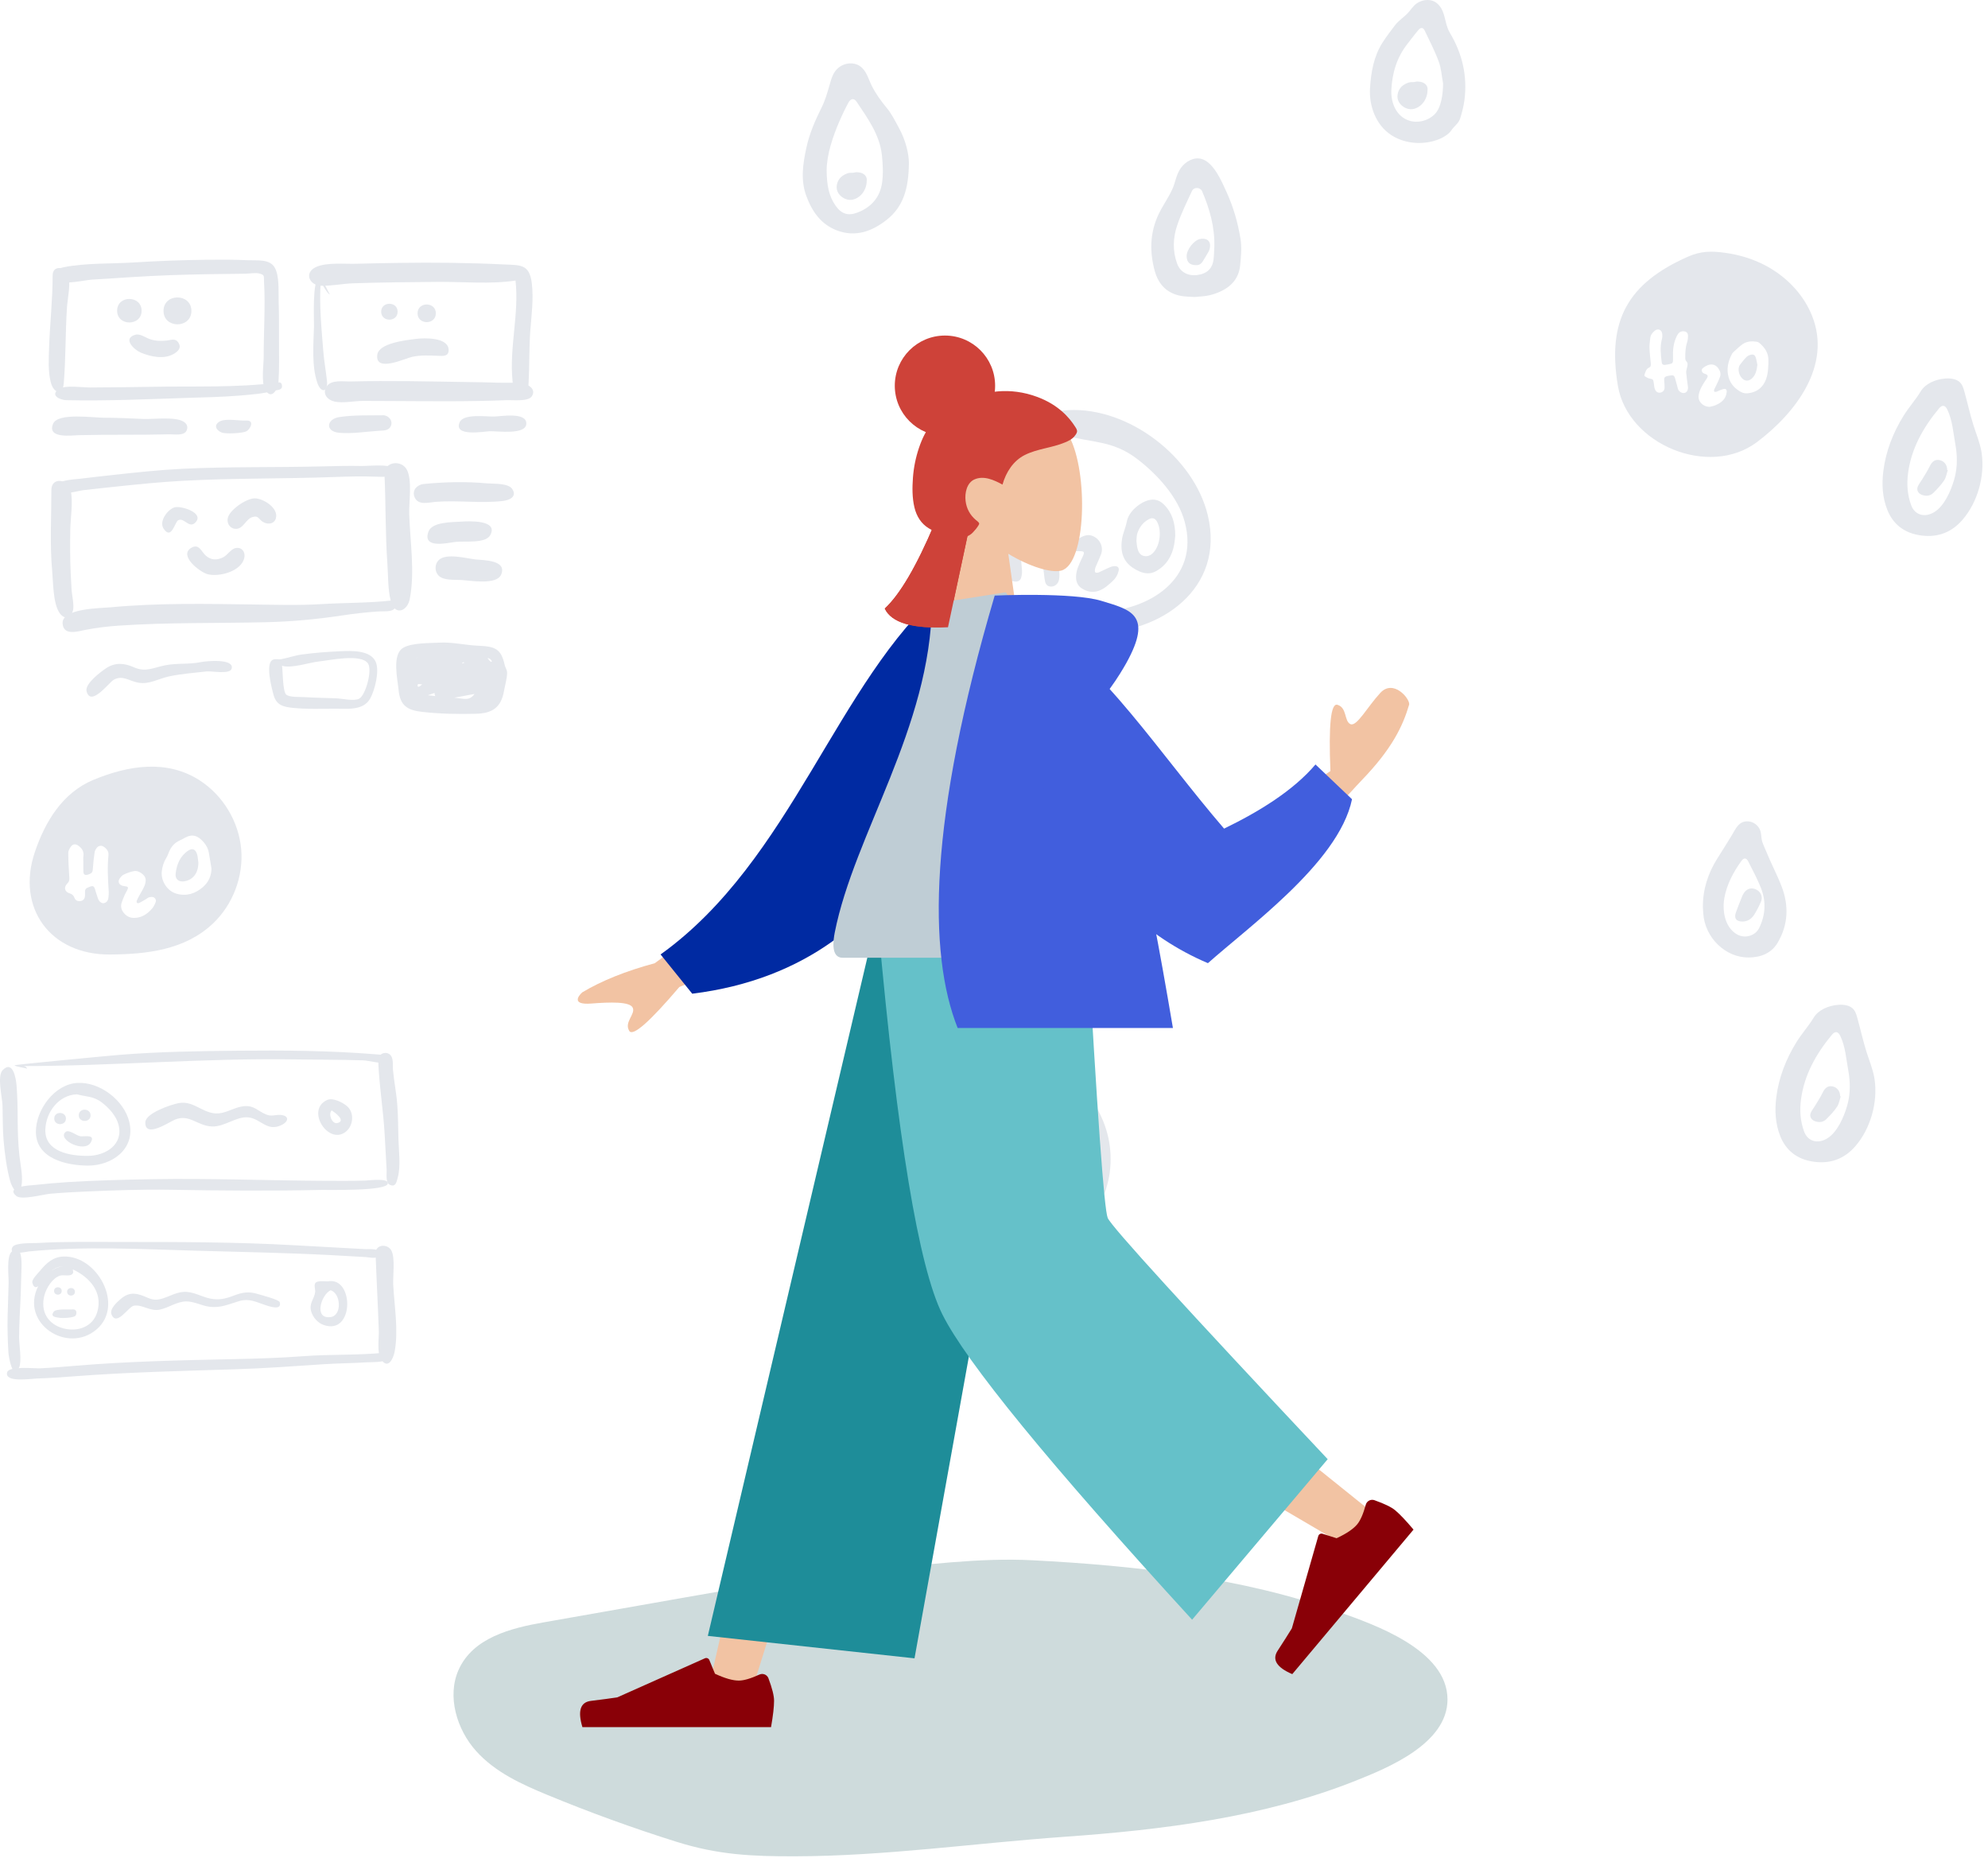 <svg width="320" height="299" viewBox="0 0 320 299" fill="none" xmlns="http://www.w3.org/2000/svg">
<path d="M232.998 273.504C232.998 280.648 223.229 284.57 218.236 286.561C203.417 292.473 187.076 294.479 171.393 295.591C156.906 296.619 142.469 298.706 127.933 298.736C121 298.751 115.578 298.499 108.894 296.399C101.869 294.193 94.94 291.678 88.104 288.853C83.949 287.136 79.707 285.215 76.626 281.781C73.545 278.347 71.902 273 73.826 268.71C76.141 263.551 82.212 262.019 87.498 261.088L109.632 257.187C119.686 255.415 129.754 253.639 139.913 252.699C148.59 251.894 157.562 250.645 166.216 251.095C182.722 251.953 199.759 253.83 215.519 259.424C221.023 261.383 232.998 265.47 232.998 273.504Z" fill="#CEDBDC"/>
<path fill-rule="evenodd" clip-rule="evenodd" d="M38.472 169.088C32.073 169.147 25.652 169.242 19.271 169.755C17.759 169.876 2.312 171.334 2.341 171.44C2.395 171.634 4.382 171.931 4.369 171.977C4.235 171.645 3.929 171.507 3.451 171.565C18.102 171.565 32.705 170.253 47.374 170.489C51.06 170.548 54.76 170.524 58.444 170.64C59.363 170.669 61.641 171.328 62.363 170.912C64.259 169.823 60.816 169.697 60.246 169.651C53.027 169.074 45.711 169.016 38.472 169.088Z" fill="#E4E7EC"/>
<path fill-rule="evenodd" clip-rule="evenodd" d="M0.444 172.197C-0.513 173.156 0.368 176.607 0.406 177.904C0.46 179.778 0.416 181.667 0.58 183.537C0.768 185.673 1.059 187.949 1.62 190.021C1.929 191.163 3.012 192.977 3.441 190.903C3.748 189.421 3.282 187.455 3.121 185.946C2.904 183.926 2.852 181.934 2.843 179.905C2.836 178.136 2.802 176.361 2.657 174.598C2.582 173.683 2.121 170.529 0.444 172.197Z" fill="#E4E7EC"/>
<path fill-rule="evenodd" clip-rule="evenodd" d="M24.512 189.769C19.971 189.847 15.42 189.954 10.887 190.237C9.029 190.354 7.172 190.527 5.321 190.723C4.943 190.764 0.762 190.933 2.631 192.476C3.474 193.173 6.942 192.21 8.089 192.109C10.015 191.94 11.942 191.831 13.874 191.749C18.352 191.559 22.843 191.391 27.325 191.468C35.51 191.611 43.643 191.674 51.831 191.491C52.994 191.466 62.108 191.709 62.417 190.499C62.667 189.523 59.408 189.971 58.814 189.989C56.634 190.054 54.453 190.038 52.273 190.028C43.035 189.98 33.743 189.613 24.512 189.769Z" fill="#E4E7EC"/>
<path fill-rule="evenodd" clip-rule="evenodd" d="M60.874 170.579C61.018 174.622 61.707 178.661 61.927 182.715C62.027 184.569 62.146 186.421 62.237 188.276C62.266 188.874 62.025 190.315 62.732 190.659C63.703 191.131 63.834 190.18 64.014 189.537C64.539 187.679 64.185 185.266 64.137 183.357C64.091 181.509 64.088 179.658 63.951 177.813C63.812 175.928 63.433 174.079 63.256 172.201C63.182 171.406 63.442 170.085 62.599 169.592C61.87 169.166 60.843 169.703 60.874 170.579Z" fill="#E4E7EC"/>
<path fill-rule="evenodd" clip-rule="evenodd" d="M12.486 174.273C8.754 174.459 5.744 178.649 5.777 182.176C5.815 186.451 10.659 187.553 14.101 187.582C17.984 187.616 21.857 184.934 20.816 180.567C19.982 177.068 16.074 174.086 12.486 174.273ZM12.384 176.107C13.823 176.518 15.005 176.365 16.38 177.412C17.519 178.28 18.688 179.551 19.066 180.955C19.939 184.2 16.979 185.979 14.204 186.013C11.361 186.049 7.154 185.39 7.299 181.746C7.41 178.947 9.455 176.215 12.384 176.107V176.107ZM16.243 177.304C16.261 177.317 16.278 177.331 16.295 177.345C16.278 177.331 16.26 177.318 16.243 177.304Z" fill="#E4E7EC"/>
<path fill-rule="evenodd" clip-rule="evenodd" d="M8.731 180.013C8.731 181.205 10.615 181.205 10.615 180.013C10.615 178.834 8.731 178.784 8.731 180.013Z" fill="#E4E7EC"/>
<path fill-rule="evenodd" clip-rule="evenodd" d="M12.682 179.49C12.682 180.691 14.58 180.691 14.58 179.49C14.58 178.302 12.682 178.251 12.682 179.49Z" fill="#E4E7EC"/>
<path fill-rule="evenodd" clip-rule="evenodd" d="M10.503 182.209C9.277 183.433 13.584 185.578 14.599 183.875C15.433 182.477 13.617 182.941 12.973 182.865C12.273 182.783 11.074 181.639 10.503 182.209Z" fill="#E4E7EC"/>
<path fill-rule="evenodd" clip-rule="evenodd" d="M28.764 177.522C27.523 177.754 23.449 179.129 23.394 180.602C23.294 183.278 27.284 180.537 28.15 180.184C30.503 179.228 31.74 181.179 34.104 181.282C36.157 181.371 38.046 179.614 39.979 179.822C42.006 180.039 42.98 182.196 45.321 181.051C46.558 180.445 46.527 179.512 45.137 179.424C44.298 179.37 43.721 179.718 42.845 179.356C41.476 178.792 40.925 177.872 39.286 178.018C38.049 178.128 36.932 178.825 35.725 179.095C32.962 179.712 31.429 177.023 28.764 177.522ZM44.937 179.514C44.819 179.564 44.819 179.564 44.937 179.514Z" fill="#E4E7EC"/>
<path fill-rule="evenodd" clip-rule="evenodd" d="M52.657 177.02C49.103 178.64 52.927 184.439 55.717 182.083C56.89 181.091 57.044 179.088 55.903 178.055C55.219 177.436 53.586 176.596 52.657 177.02ZM53.392 178.7C53.667 178.866 55.886 180.382 54.275 180.74C53.457 180.921 52.78 179.275 53.392 178.7ZM53.361 178.711C53.307 178.752 53.307 178.752 53.361 178.711V178.711ZM54.784 179.562C54.797 179.568 54.891 179.698 54.784 179.562V179.562ZM54.471 180.677C54.385 180.712 54.385 180.712 54.471 180.677Z" fill="#E4E7EC"/>
<path fill-rule="evenodd" clip-rule="evenodd" d="M19.297 199.869C14.862 199.871 10.389 199.778 5.961 200.04C5.215 200.085 2.376 199.943 1.992 200.722C1.29 202.147 4.211 201.44 4.635 201.397C13.453 200.514 22.664 201.022 31.51 201.274C38.745 201.479 45.941 201.607 53.168 201.98C55.067 202.078 56.965 202.186 58.863 202.301C59.482 202.338 61.039 202.748 61.17 201.76C61.291 200.845 59.348 201.052 58.863 201.026C55.004 200.823 51.148 200.61 47.291 200.393C38.006 199.87 28.597 199.868 19.297 199.869Z" fill="#E4E7EC"/>
<path fill-rule="evenodd" clip-rule="evenodd" d="M1.851 201.454C1.023 202.277 1.411 205.421 1.387 206.461C1.347 208.278 1.262 210.094 1.223 211.911C1.183 213.81 1.239 215.718 1.351 217.614C1.398 218.41 2.051 222.258 3.08 220.056C3.54 219.072 3.07 216.331 3.076 215.216C3.089 213.187 3.198 211.166 3.299 209.139C3.386 207.397 3.389 205.653 3.465 203.911C3.49 203.355 3.555 199.745 1.851 201.454Z" fill="#E4E7EC"/>
<path fill-rule="evenodd" clip-rule="evenodd" d="M61.917 217.688C57.602 218.13 53.217 217.921 48.885 218.248C45.152 218.53 41.422 218.644 37.679 218.724C29.203 218.903 20.713 219.077 12.262 219.783C10.336 219.944 8.412 220.115 6.481 220.202C5.515 220.245 1.462 219.805 1.16 220.823C0.647 222.557 4.981 221.871 5.915 221.844C7.971 221.784 10.017 221.636 12.067 221.48C20.684 220.823 29.334 220.627 37.969 220.354C42.666 220.206 47.33 219.862 52.017 219.55C54.352 219.394 56.694 219.388 59.029 219.238C59.641 219.198 61.804 219.276 62.243 218.784C62.545 218.446 62.622 217.622 61.917 217.688Z" fill="#E4E7EC"/>
<path fill-rule="evenodd" clip-rule="evenodd" d="M60.453 201.749C60.601 205.887 60.835 210.022 60.975 214.161C61.017 215.406 60.641 217.636 61.334 218.733C62.448 220.498 63.318 218.631 63.522 217.531C64.166 214.06 63.474 210.226 63.294 206.734C63.225 205.402 63.639 202.437 62.995 201.244C62.382 200.108 60.398 200.223 60.453 201.749Z" fill="#E4E7EC"/>
<path fill-rule="evenodd" clip-rule="evenodd" d="M52.745 206.214C52.24 206.198 51.076 206.059 50.765 206.469C50.505 206.813 50.768 207.538 50.738 207.864C50.628 209.034 49.678 209.71 50.103 211.09C50.391 212.028 51.164 212.908 52.105 213.233C57.074 214.951 57.014 205.35 52.745 206.214ZM53.208 207.643C54.861 208.091 55.102 211.685 53.237 211.952C50.46 212.347 51.675 208.384 53.208 207.643" fill="#E4E7EC"/>
<path fill-rule="evenodd" clip-rule="evenodd" d="M10.229 202.212C8.546 202.263 7.443 203.282 6.444 204.506C6.131 204.89 5.071 205.909 5.203 206.426C5.306 206.836 5.577 207.434 6.149 206.978C3.155 212.944 10.889 218.034 15.611 213.884C20.017 210.013 15.645 202.03 10.229 202.212ZM10.21 203.776C9.528 203.822 8.865 204.106 8.309 204.495C8.829 204.054 9.523 203.792 10.21 203.776V203.776ZM11.785 204.782C11.766 204.616 11.746 204.449 11.727 204.283C14.421 205.555 16.565 207.921 15.67 211.096C14.988 213.518 12.522 214.378 10.224 213.78C7.68 213.117 6.465 211.021 7.151 208.447C7.467 207.259 8.439 205.663 9.695 205.281C10.279 205.103 11.572 205.557 11.785 204.782V204.782ZM7.882 206.859C7.87 206.874 7.858 206.89 7.845 206.906C7.858 206.89 7.87 206.874 7.882 206.859Z" fill="#E4E7EC"/>
<path fill-rule="evenodd" clip-rule="evenodd" d="M8.701 207.754C8.701 208.549 9.935 208.549 9.935 207.754C9.935 206.959 8.701 206.959 8.701 207.754Z" fill="#E4E7EC"/>
<path fill-rule="evenodd" clip-rule="evenodd" d="M10.806 207.89C10.806 208.697 12.059 208.697 12.059 207.89C12.059 207.083 10.806 207.083 10.806 207.89Z" fill="#E4E7EC"/>
<path fill-rule="evenodd" clip-rule="evenodd" d="M11.762 210.725C11.175 210.773 9.029 210.574 8.652 211.088C8.023 211.945 9.027 211.975 9.521 212.068C9.966 212.152 11.898 212.104 12.17 211.71C12.411 211.361 12.354 210.675 11.762 210.725Z" fill="#E4E7EC"/>
<path fill-rule="evenodd" clip-rule="evenodd" d="M29.509 207.907C28.189 208.004 27.069 208.764 25.806 209.067C24.458 209.391 23.875 208.796 22.648 208.406C21.373 208 20.466 208.161 19.441 209.031C18.86 209.525 17.586 210.661 17.949 211.538C18.78 213.544 20.662 210.28 21.547 210.127C22.927 209.891 24.155 211.098 25.747 210.753C27.19 210.44 28.47 209.449 29.977 209.439C31.237 209.43 32.424 210.119 33.668 210.286C35.567 210.541 36.814 209.866 38.569 209.366C40.091 208.932 41.158 209.504 42.59 209.986C43.245 210.206 45.428 211.006 45.026 209.555C44.913 209.145 42.035 208.413 41.589 208.272C40.016 207.775 39.02 207.969 37.522 208.54C36.272 209.017 35.221 209.249 33.881 208.987C32.405 208.698 31.062 207.789 29.509 207.907ZM37.619 208.5C37.518 208.542 37.518 208.542 37.619 208.5Z" fill="#E4E7EC"/>
<path fill-rule="evenodd" clip-rule="evenodd" d="M33.167 41.805C29.286 41.849 25.407 41.992 21.533 42.237C17.849 42.471 13.853 42.294 10.229 43.007C9.2 43.21 7.81 44.148 9.179 45.18C10.14 45.904 13.658 45.071 14.806 45C19.035 44.74 23.267 44.429 27.502 44.279C31.511 44.138 35.52 44.087 39.531 44.047C40.144 44.041 41.16 43.845 41.77 44.023C42.646 44.279 42.439 44.348 42.505 45.46C42.623 47.476 42.59 49.498 42.55 51.515C42.511 53.467 42.44 55.419 42.446 57.372C42.451 58.765 42.006 61.534 42.705 62.744C43.712 64.485 44.755 62.593 44.83 61.436C44.974 59.223 44.91 56.982 44.91 54.765C44.911 52.685 44.926 50.605 44.853 48.525C44.799 47.023 45.015 44.401 44.205 43.036C43.381 41.645 41.396 41.944 39.949 41.879C37.69 41.775 35.428 41.782 33.167 41.805Z" fill="#E4E7EC"/>
<path fill-rule="evenodd" clip-rule="evenodd" d="M8.473 44.316C8.478 48.224 8.026 52.108 7.899 56.012C7.841 57.807 7.723 59.778 8.177 61.541C8.636 63.32 10.091 63.705 10.259 61.719C10.599 57.696 10.516 53.526 10.78 49.471C10.873 48.039 11.481 45.416 10.914 44.075C10.415 42.894 8.472 42.668 8.473 44.316Z" fill="#E4E7EC"/>
<path fill-rule="evenodd" clip-rule="evenodd" d="M44.87 61.546C38.13 62.438 31.083 62.113 24.295 62.253C21.038 62.32 17.781 62.324 14.524 62.358C13.387 62.37 10.5 61.938 9.517 62.577C7.951 63.594 9.65 64.379 10.687 64.402C17.115 64.543 23.614 64.247 30.041 64.036C32.929 63.941 35.826 63.895 38.706 63.65C40.479 63.499 42.416 63.352 44.138 62.876C44.505 62.774 45.303 62.795 45.386 62.295C45.436 61.986 45.344 61.48 44.87 61.546Z" fill="#E4E7EC"/>
<path fill-rule="evenodd" clip-rule="evenodd" d="M16.841 67.228C14.968 67.238 9.323 66.369 8.547 68.195C7.513 70.632 11.548 70.063 12.633 70.035C15.098 69.972 17.561 69.965 20.026 69.966C22.444 69.967 24.863 69.952 27.282 69.894C27.982 69.877 29.613 70.168 30.017 69.324C30.323 68.683 30.081 68.177 29.516 67.838C28.157 67.02 24.625 67.495 23.033 67.421C20.972 67.326 18.905 67.228 16.841 67.228Z" fill="#E4E7EC"/>
<path fill-rule="evenodd" clip-rule="evenodd" d="M39.632 67.679C38.562 67.743 36.396 67.301 35.437 67.791C34.347 68.348 34.731 69.22 35.672 69.603C36.324 69.868 38.998 69.729 39.632 69.422C40.294 69.101 41.043 67.592 39.632 67.679Z" fill="#E4E7EC"/>
<path fill-rule="evenodd" clip-rule="evenodd" d="M51.369 44.699C50.225 45.013 50.572 51.505 50.542 52.533C50.462 55.353 50.145 58.899 51.082 61.615C51.679 63.346 52.827 63.111 52.631 61.289C52.46 59.689 52.165 58.108 52.038 56.498C51.749 52.855 51.357 48.969 51.629 45.323C51.745 45.535 52.83 47.5 53.085 47.354C53.008 47.399 51.834 44.577 51.369 44.699Z" fill="#E4E7EC"/>
<path fill-rule="evenodd" clip-rule="evenodd" d="M64.232 42.308C61.918 42.343 59.604 42.383 57.291 42.447C55.451 42.499 52.561 42.197 50.874 42.97C48.865 43.892 49.818 45.944 51.705 45.988C53.374 46.026 55.154 45.65 56.838 45.592C61.386 45.436 65.944 45.403 70.495 45.364C74.61 45.329 78.901 45.768 82.981 45.15C83.586 50.523 81.949 55.919 82.506 61.354C82.592 62.198 82.554 63.39 83.628 63.582C84.984 63.824 85.039 62.482 85.091 61.52C85.238 58.774 85.158 56.027 85.359 53.278C85.546 50.73 85.912 48.126 85.602 45.575C85.221 42.434 83.717 42.686 81.057 42.555C75.439 42.28 69.856 42.226 64.232 42.308Z" fill="#E4E7EC"/>
<path fill-rule="evenodd" clip-rule="evenodd" d="M56.475 61.389C55.296 61.418 53.337 61.055 52.582 62.186C51.796 63.362 52.728 64.388 53.872 64.629C55.225 64.916 56.989 64.523 58.393 64.519C59.855 64.515 61.318 64.531 62.781 64.537C69.05 64.562 75.347 64.657 81.612 64.397C82.487 64.361 84.97 64.655 85.576 63.815C86.113 63.071 85.737 62.403 85.03 62.024C83.868 61.402 81.484 61.638 80.192 61.589C78.597 61.528 77 61.508 75.404 61.484C69.105 61.386 62.773 61.233 56.475 61.389Z" fill="#E4E7EC"/>
<path fill-rule="evenodd" clip-rule="evenodd" d="M61.78 66.827C59.434 66.867 56.931 66.764 54.608 67.12C52.565 67.433 52.313 69.407 54.512 69.638C56.532 69.851 58.983 69.454 61.013 69.323C61.734 69.277 62.573 69.343 62.918 68.546C63.279 67.713 62.589 66.914 61.78 66.827Z" fill="#E4E7EC"/>
<path fill-rule="evenodd" clip-rule="evenodd" d="M79.517 67.034C78.265 67.066 74.607 66.527 73.987 67.957C72.954 70.338 77.906 69.434 78.856 69.399C80.053 69.355 84.719 70.054 84.721 68.148C84.722 66.279 80.664 67.006 79.517 67.034Z" fill="#E4E7EC"/>
<path fill-rule="evenodd" clip-rule="evenodd" d="M8.27 78.868C8.274 83.199 8.004 87.572 8.399 91.893C8.563 93.681 8.534 97.104 9.57 98.619C10.305 99.695 11.324 99.619 11.725 98.328C11.994 97.465 11.564 95.738 11.516 94.814C11.47 93.928 11.416 93.043 11.375 92.156C11.27 89.872 11.278 87.592 11.31 85.306C11.337 83.346 11.809 80.752 11.364 78.868C10.949 77.111 8.27 76.7 8.27 78.868Z" fill="#E4E7EC"/>
<path fill-rule="evenodd" clip-rule="evenodd" d="M51.809 75.056C44.293 75.245 36.76 75.076 29.251 75.448C25.547 75.632 21.858 76.035 18.174 76.437C16.363 76.634 14.554 76.838 12.747 77.06C12.201 77.127 7.67 77.303 9.374 79.026C10.119 79.779 12.486 78.992 13.424 78.882C15.239 78.668 17.056 78.481 18.874 78.289C22.331 77.923 25.792 77.576 29.265 77.384C37.442 76.931 45.654 77.067 53.84 76.765C56.054 76.684 58.262 76.625 60.477 76.712C61.059 76.735 65.333 76.952 63.477 75.373C62.6 74.626 59.291 75.012 58.194 74.99C56.066 74.946 53.936 75.003 51.809 75.056Z" fill="#E4E7EC"/>
<path fill-rule="evenodd" clip-rule="evenodd" d="M61.89 76.352C61.794 74.246 64.663 73.927 65.513 75.632C66.373 77.354 65.815 80.77 65.87 82.679C65.999 87.1 66.818 92.048 65.952 96.42C65.651 97.941 64.369 98.74 63.515 97.911L63.512 97.917C63.102 98.52 61.589 98.352 60.926 98.397C58.91 98.534 56.93 98.765 54.931 99.065C50.949 99.662 47.001 100.029 42.975 100.129C35.013 100.325 27.018 100.142 19.069 100.687C17.308 100.808 15.574 101.015 13.842 101.347C12.605 101.584 10.222 102.394 10.077 100.351C9.903 97.889 16.08 97.893 17.846 97.729C25.431 97.023 33.14 97.172 40.747 97.278C44.426 97.329 48.098 97.442 51.774 97.217C55.446 96.992 59.243 97.051 62.889 96.656H62.889C62.419 94.837 62.487 92.56 62.355 90.7C62.017 85.924 62.108 81.132 61.89 76.352Z" fill="#E4E7EC"/>
<path fill-rule="evenodd" clip-rule="evenodd" d="M68.138 77.895C67.123 78.033 66.276 78.902 66.729 80.004C67.3 81.392 69.001 80.85 70.124 80.762C73.695 80.482 77.423 81.041 80.951 80.619C81.913 80.504 83.311 79.979 82.447 78.685C81.796 77.712 79.427 77.883 78.42 77.789C74.976 77.471 71.577 77.556 68.138 77.895Z" fill="#E4E7EC"/>
<path fill-rule="evenodd" clip-rule="evenodd" d="M74.163 83.949C72.778 84.043 69.555 83.969 68.971 85.545C67.924 88.371 72.024 87.376 73.272 87.215C74.723 87.028 78.142 87.528 78.914 86.122C80.295 83.607 75.377 83.865 74.163 83.949Z" fill="#E4E7EC"/>
<path fill-rule="evenodd" clip-rule="evenodd" d="M70.603 90.152C69.946 90.81 69.945 91.983 70.603 92.64C71.409 93.445 73.164 93.278 74.222 93.337C75.699 93.419 79.939 94.2 80.672 92.462C81.661 90.116 77.822 90.165 76.559 90.032C75.099 89.879 71.813 88.942 70.603 90.152Z" fill="#E4E7EC"/>
<path fill-rule="evenodd" clip-rule="evenodd" d="M18.854 50.005C18.854 52.526 22.792 52.526 22.792 50.005C22.792 47.497 18.854 47.459 18.854 50.005Z" fill="#E4E7EC"/>
<path fill-rule="evenodd" clip-rule="evenodd" d="M26.323 50.033C26.323 52.916 30.809 52.911 30.809 50.033C30.809 47.161 26.323 47.131 26.323 50.033Z" fill="#E4E7EC"/>
<path fill-rule="evenodd" clip-rule="evenodd" d="M21.804 53.866C19.623 54.468 21.632 56.316 22.644 56.739C24.253 57.409 26.45 57.904 28.059 56.898C28.7 56.498 29.22 55.966 28.75 55.189C28.25 54.361 27.566 54.73 26.805 54.806C25.84 54.903 25.06 54.888 24.129 54.578C23.434 54.348 22.562 53.658 21.804 53.866Z" fill="#E4E7EC"/>
<path fill-rule="evenodd" clip-rule="evenodd" d="M61.356 50.165C61.356 51.87 64.005 51.87 64.005 50.165C64.005 48.459 61.356 48.459 61.356 50.165Z" fill="#E4E7EC"/>
<path fill-rule="evenodd" clip-rule="evenodd" d="M67.213 50.421C67.213 52.316 70.155 52.316 70.155 50.421C70.155 48.526 67.213 48.526 67.213 50.421Z" fill="#E4E7EC"/>
<path fill-rule="evenodd" clip-rule="evenodd" d="M66.996 54.534C65.45 54.733 60.98 55.186 60.73 57.091C60.344 60.03 65.242 57.651 66.36 57.421C67.783 57.127 69.055 57.203 70.476 57.26C71.256 57.292 72.294 57.418 72.212 56.23C72.078 54.278 68.346 54.361 66.996 54.534Z" fill="#E4E7EC"/>
<path fill-rule="evenodd" clip-rule="evenodd" d="M28.138 81.637C27.018 81.936 25.553 83.872 26.323 85.057C27.587 87.001 28.145 84.017 28.673 83.729C29.636 83.207 30.416 85.117 31.422 84.114C33.009 82.534 29.137 81.369 28.138 81.637Z" fill="#E4E7EC"/>
<path fill-rule="evenodd" clip-rule="evenodd" d="M40.973 80.2C39.645 80.212 36.84 82.093 36.642 83.481C36.524 84.307 37.071 85.099 37.961 85.111C39.172 85.125 39.556 83.55 40.606 83.221C41.739 82.866 41.571 83.684 42.549 84.108C43.265 84.418 44.16 84.289 44.408 83.408C44.878 81.748 42.338 80.173 40.973 80.2Z" fill="#E4E7EC"/>
<path fill-rule="evenodd" clip-rule="evenodd" d="M30.805 88.151C28.68 89.397 32.177 92.065 33.389 92.399C35.218 92.903 38.901 91.962 39.335 89.727C39.508 88.838 38.951 88.032 37.969 88.191C37.161 88.323 36.642 89.337 35.894 89.7C34.883 90.189 33.984 90.156 33.126 89.418C32.427 88.817 32.052 87.424 30.805 88.151Z" fill="#E4E7EC"/>
<path fill-rule="evenodd" clip-rule="evenodd" d="M32.346 106.549C30.448 106.954 28.517 106.682 26.61 107.062C24.665 107.451 23.503 108.186 21.695 107.445C21.61 107.409 21.526 107.374 21.441 107.337C20.042 106.735 18.576 106.557 17.112 107.517C16.246 108.085 13.616 110.051 13.933 111.25C14.619 113.849 17.579 109.773 18.334 109.376C19.773 108.618 20.76 109.586 22.241 109.859C24.016 110.186 25.444 109.249 27.116 108.875C29.071 108.438 31.27 108.286 33.259 108.052C34.045 107.96 37.022 108.581 37.29 107.603C37.752 105.923 33.092 106.39 32.346 106.549Z" fill="#E4E7EC"/>
<path fill-rule="evenodd" clip-rule="evenodd" d="M54.829 104.801C52.747 104.891 50.666 105.047 48.6 105.326C47.449 105.482 46.282 105.896 45.219 106.091C44.876 106.155 44.319 105.98 43.899 106.183C42.67 106.776 43.746 110.789 44.042 111.861C44.497 113.507 45.643 113.775 47.247 113.929C49.361 114.134 51.517 114.07 53.637 114.044C55.681 114.019 58.437 114.472 59.583 112.421C60.325 111.095 61.12 108.008 60.486 106.531C59.653 104.586 56.54 104.729 54.829 104.801ZM51.358 106.447C52.983 106.282 58.183 105.121 59.251 106.801C59.946 107.894 58.843 111.932 57.79 112.454C56.949 112.871 54.989 112.409 54.066 112.377C52.348 112.316 50.626 112.289 48.91 112.182C48.335 112.146 46.483 112.252 46.032 111.743C45.499 111.142 45.523 107.935 45.397 107.14C46.891 107.624 49.796 106.606 51.358 106.447V106.447ZM46.042 111.785C46.166 111.879 46.066 111.803 46.042 111.785Z" fill="#E4E7EC"/>
<path fill-rule="evenodd" clip-rule="evenodd" d="M70.84 103.417C69.207 103.512 66.21 103.417 64.845 104.287C63.066 105.422 64.002 109.332 64.162 111.046C64.397 113.579 65.589 114.301 67.975 114.566C70.822 114.884 73.748 114.943 76.609 114.868C79.186 114.8 80.655 113.914 81.127 111.2C81.272 110.369 81.638 109.085 81.627 108.289C81.619 107.738 81.344 107.486 81.24 107.017C80.648 104.347 79.658 104.03 76.921 103.913C74.906 103.828 72.817 103.314 70.84 103.417ZM67.162 105.82C66.966 105.983 67.033 105.825 67.162 105.82V105.82ZM78.463 105.897C79.425 106.059 79.351 107.189 78.463 105.897V105.897ZM79.05 105.966C79.118 106.018 79.118 106.018 79.05 105.966V105.966ZM79.182 106.082C79.194 106.082 79.455 106.434 79.182 106.082V106.082ZM74.477 106.635C74.547 106.546 74.639 106.55 74.755 106.648C74.629 106.69 74.146 106.896 74.477 106.635ZM67.223 110.258C67.21 109.939 67.69 110.158 67.966 110.136C67.435 110.604 67.187 110.645 67.223 110.258ZM69.251 111.756L69.949 111.522C69.942 111.7 69.98 111.865 70.063 112.019C69.665 111.977 69.267 111.931 68.87 111.882C68.997 111.84 69.124 111.798 69.251 111.756V111.756ZM73.629 112.187C74.546 112.014 75.464 111.843 76.382 111.676C75.513 112.894 74.597 112.39 73.111 112.284C73.284 112.252 73.456 112.219 73.629 112.187ZM78.592 112.338C78.558 112.39 78.398 112.559 78.592 112.338V112.338ZM78.136 112.888C78.025 113.031 78.025 113.031 78.136 112.888Z" fill="#E4E7EC"/>
<path d="M32.671 142.749C31.432 143.827 30.019 144.273 28.408 143.822C26.937 143.41 25.889 141.794 26.038 140.278C26.117 139.477 26.346 138.738 26.773 138.049C26.967 137.738 27.084 137.378 27.231 137.037C27.576 136.237 28.109 135.62 28.921 135.26C29.205 135.134 29.479 134.984 29.75 134.831C30.978 134.136 31.895 134.486 32.827 135.583C33.244 136.074 33.525 136.637 33.628 137.282C33.761 138.119 33.903 138.955 34.042 139.791C34.012 140.992 33.564 141.972 32.671 142.749ZM25.058 145.178C24.912 145.559 24.72 145.95 24.453 146.252C23.722 147.079 22.845 147.679 21.688 147.716C21.018 147.747 20.466 147.517 20.018 147.021C19.557 146.51 19.37 145.929 19.583 145.264C19.718 144.844 19.891 144.436 20.068 144.031C20.183 143.769 20.339 143.525 20.469 143.269C20.709 142.795 20.634 142.672 20.097 142.617C19.944 142.601 19.786 142.575 19.642 142.522C19.135 142.335 18.946 141.886 19.234 141.43C19.407 141.157 19.652 140.869 19.934 140.737C20.469 140.487 21.042 140.278 21.621 140.175C22.277 140.058 23.296 140.741 23.428 141.395C23.502 141.761 23.402 142.205 23.255 142.564C23.03 143.114 22.695 143.619 22.412 144.146C22.271 144.409 22.126 144.673 22.017 144.95C21.976 145.053 21.99 145.242 22.059 145.305C22.127 145.367 22.317 145.362 22.416 145.312C22.778 145.128 23.125 144.914 23.477 144.71C23.663 144.602 23.835 144.443 24.036 144.395C24.261 144.341 24.549 144.31 24.738 144.408C25.012 144.548 25.174 144.876 25.058 145.178V145.178ZM17.452 144.457C17.396 144.968 17.087 145.311 16.672 145.35C16.332 145.382 15.935 145.071 15.784 144.631C15.616 144.145 15.455 143.657 15.31 143.164C15.14 142.587 14.99 142.502 14.432 142.712C13.715 142.981 13.649 143.085 13.687 143.883C13.719 144.576 13.464 144.95 12.918 145.012C12.468 145.063 12.135 144.896 11.976 144.467C11.838 144.093 11.609 143.892 11.229 143.776C10.384 143.519 10.217 142.774 10.86 142.153C11.142 141.881 11.185 141.594 11.159 141.218C11.07 139.896 10.994 138.571 10.989 137.247C10.989 136.902 11.21 136.515 11.428 136.221C11.744 135.795 12.203 135.791 12.632 136.107C13.215 136.536 13.543 137.065 13.423 137.827C13.374 138.142 13.415 138.471 13.415 138.794H13.417C13.417 139.272 13.406 139.751 13.42 140.229C13.436 140.752 13.675 140.909 14.173 140.746C14.848 140.525 14.92 140.369 14.96 139.658C15.008 138.814 15.112 137.972 15.235 137.135C15.271 136.89 15.422 136.641 15.577 136.438C15.835 136.105 16.298 136.012 16.646 136.232C17.143 136.547 17.523 136.989 17.459 137.613C17.259 139.588 17.378 141.557 17.502 143.528C17.522 143.835 17.485 144.149 17.452 144.457V144.457ZM38.82 136.628C38.425 132.218 35.916 128.044 32.206 125.626C26.853 122.137 20.612 123.2 15.063 125.491C10.077 127.55 7.257 132.23 5.603 137.145C2.58 146.134 8.125 153.671 17.673 153.609C23.58 153.571 29.746 152.897 34.268 148.631C37.488 145.592 39.215 141.039 38.82 136.628" fill="#E4E7EC"/>
<path d="M31.67 137.322C31.418 136.656 30.931 136.478 30.335 136.866C28.993 137.741 28.444 139.097 28.27 140.594C28.163 141.529 28.814 141.993 29.747 141.815C31.088 141.559 31.916 140.5 31.933 138.847C31.907 138.624 31.866 138.231 31.808 137.841C31.781 137.665 31.734 137.489 31.67 137.322Z" fill="#E4E7EC"/>
<path d="M281.893 57.072C281.629 57.123 281.336 57.245 281.15 57.43C280.765 57.81 280.429 58.243 280.097 58.673C279.716 59.164 279.798 60.067 280.254 60.693C280.772 61.404 281.505 61.437 282.108 60.797C282.666 60.206 282.773 59.474 282.879 58.702C282.791 58.303 282.732 57.895 282.608 57.507C282.497 57.162 282.248 57.003 281.893 57.072Z" fill="#E4E7EC"/>
<path d="M284.652 58.057C284.647 58.205 284.652 58.353 284.652 58.501C284.604 59.664 284.538 60.822 283.862 61.842C283.26 62.751 282.38 63.178 281.338 63.288C281.015 63.321 280.635 63.28 280.352 63.136C279.335 62.622 278.569 61.851 278.25 60.723C277.876 59.397 278.156 58.149 278.785 56.962C278.88 56.782 279.047 56.635 279.202 56.496C279.627 56.117 280.036 55.714 280.499 55.388C281.185 54.907 281.981 54.881 282.782 54.995C282.922 55.014 283.072 55.086 283.182 55.177C284.082 55.925 284.696 56.824 284.652 58.057ZM277.941 63.081C277.836 64.194 277.105 64.793 276.169 65.197C275.806 65.353 275.404 65.418 275.195 65.475C274.042 65.445 273.286 64.563 273.424 63.619C273.55 62.758 273.996 62.038 274.456 61.326C274.571 61.149 274.702 60.98 274.8 60.794C274.947 60.516 274.875 60.34 274.584 60.212C274.488 60.169 274.384 60.145 274.286 60.104C273.905 59.944 273.784 59.492 274.1 59.237C275.122 58.412 276.255 58.366 276.85 59.752C276.954 59.993 276.969 60.333 276.885 60.58C276.698 61.125 276.425 61.64 276.182 62.165C276.099 62.348 275.985 62.518 275.919 62.705C275.886 62.8 275.887 62.962 275.945 63.02C276.005 63.08 276.164 63.082 276.262 63.053C276.443 63 276.609 62.9 276.786 62.83C277.002 62.745 277.216 62.645 277.442 62.599C277.8 62.524 277.976 62.714 277.941 63.081V63.081ZM271.164 63.235C270.772 63.337 270.217 63.016 270.093 62.59C269.931 62.032 269.801 61.465 269.641 60.905C269.507 60.437 269.35 60.348 268.873 60.426C267.846 60.593 267.814 60.638 267.91 61.662C267.933 61.915 267.945 62.17 267.936 62.423C267.922 62.805 267.685 63.078 267.317 63.172C266.965 63.26 266.656 63.132 266.46 62.789C266.383 62.655 266.332 62.499 266.302 62.346C266.253 62.108 266.235 61.864 266.198 61.624C266.108 61.039 266.075 61.033 265.503 60.914C265.254 60.862 265.02 60.714 264.796 60.579C264.731 60.54 264.675 60.38 264.702 60.308C264.867 59.872 264.942 59.376 265.451 59.153C265.726 59.032 265.752 58.782 265.725 58.506C265.641 57.654 265.541 56.802 265.509 55.948C265.49 55.445 265.587 54.938 265.632 54.433C265.676 53.935 265.952 53.57 266.314 53.258C266.829 52.813 267.445 53.009 267.552 53.676C267.599 53.97 267.58 54.295 267.505 54.584C267.179 55.836 267.329 57.084 267.484 58.335C267.52 58.626 267.712 58.762 267.999 58.724C268.313 58.681 268.626 58.626 268.935 58.553C269.2 58.489 269.298 58.285 269.297 58.025C269.296 57.728 269.297 57.433 269.297 57.136C269.266 56.053 269.44 55.011 269.934 54.032C270.138 53.627 270.4 53.334 270.889 53.311C271.342 53.29 271.685 53.509 271.705 53.958C271.723 54.35 271.673 54.766 271.552 55.139C271.283 55.972 271.264 56.824 271.267 57.68C271.267 57.828 271.321 58.014 271.42 58.115C271.749 58.449 271.646 58.802 271.544 59.179C271.474 59.438 271.399 59.715 271.422 59.976C271.488 60.734 271.601 61.487 271.699 62.243C271.761 62.725 271.541 63.138 271.164 63.235V63.235ZM291.661 50.774C291.394 50.114 291.077 49.476 290.717 48.865C289.165 46.235 286.801 44.085 284.081 42.675C282.094 41.644 279.921 40.994 277.706 40.687C275.437 40.372 273.758 40.399 271.7 41.308C262.02 45.582 258.667 51.602 260.422 62.077C262.009 71.552 275.117 76.941 282.818 71.142C289.026 66.467 294.917 58.825 291.661 50.774" fill="#E4E7EC"/>
<path fill-rule="evenodd" clip-rule="evenodd" d="M171.988 66.001C161.939 66.501 153.834 77.786 153.921 87.284C154.026 98.797 167.07 101.763 176.337 101.843C186.795 101.932 197.223 94.711 194.421 82.95C192.175 73.528 181.651 65.499 171.988 66.001ZM171.566 70.094C175.686 71.271 179.07 70.832 183.006 73.832C186.269 76.319 189.617 79.957 190.698 83.979C193.199 93.271 184.722 98.362 176.776 98.462C168.636 98.564 156.587 96.677 157.005 86.243C157.324 78.227 163.178 70.406 171.566 70.094V70.094ZM182.107 74.165C182.153 74.201 182.2 74.237 182.246 74.273C182.2 74.237 182.153 74.201 182.107 74.165Z" fill="#E4E7EC"/>
<path d="M185.673 88.904C185.246 89.371 184.73 89.617 184.104 89.464C183.508 89.318 183.237 88.83 183.103 88.286C182.998 87.86 182.972 87.415 182.924 87.075C182.973 86.602 182.951 86.215 183.06 85.869C183.381 84.842 184.011 84.028 184.974 83.529C185.503 83.255 185.936 83.425 186.217 83.91C187.024 85.302 186.758 87.718 185.673 88.904ZM184.35 80.676C183.757 80.92 183.189 81.307 182.717 81.744C182.058 82.354 181.542 83.073 181.36 84.017C181.179 84.948 180.745 85.833 180.606 86.765C180.244 89.182 180.976 90.891 183.425 91.964C184.268 92.333 185.175 92.4 185.999 91.96C187.726 91.034 188.66 89.514 189.007 87.618C189.104 87.087 189.135 86.543 189.174 86.205C189.164 84.163 188.696 82.53 187.341 81.179C186.423 80.265 185.414 80.24 184.35 80.676" fill="#E4E7EC"/>
<path d="M179.615 91.121C179.327 91.079 178.993 91.149 178.718 91.261C178.084 91.521 177.48 91.852 176.85 92.12C176.691 92.187 176.406 92.202 176.308 92.107C176.207 92.009 176.228 91.743 176.26 91.561C176.297 91.354 176.398 91.157 176.481 90.96C176.726 90.382 176.998 89.814 177.223 89.229C177.701 87.981 176.997 86.599 175.694 86.188C174.636 85.855 173.073 86.764 172.797 87.877C172.77 87.987 172.747 88.102 172.75 88.214C172.759 88.493 172.899 88.674 173.19 88.697C173.346 88.71 173.504 88.699 173.661 88.699C174.56 88.698 174.632 88.803 174.261 89.614C174.119 89.925 173.952 90.227 173.825 90.544C173.634 91.02 173.406 91.493 173.305 91.99C173.094 93.018 173.156 94.049 174.12 94.682C174.936 95.218 175.886 95.426 176.862 95.076C177.743 94.76 178.419 94.141 179.093 93.519C179.583 93.067 179.906 92.534 180.057 91.887C180.153 91.472 180.036 91.184 179.615 91.121Z" fill="#E4E7EC"/>
<path d="M170.374 90.368C170.139 86.579 169.905 82.79 169.668 79C169.655 78.801 169.636 78.6 169.587 78.407C169.403 77.681 168.734 77.082 168.167 77.117C167.596 77.151 167.001 77.761 166.914 78.509C166.846 79.1 166.847 79.705 166.88 80.301C166.942 81.413 167.063 82.52 167.135 83.631C167.169 84.173 166.995 84.397 166.47 84.515C165.858 84.653 165.239 84.77 164.619 84.865C164.167 84.934 163.944 84.755 163.863 84.312C163.833 84.144 163.817 83.971 163.82 83.801C163.844 82.462 163.9 81.124 163.889 79.785C163.884 79.316 163.789 78.818 163.607 78.387C163.399 77.891 162.924 77.811 162.5 78.04C161.674 78.485 161.199 79.169 161.179 80.093C161.147 81.517 161.14 82.945 161.208 84.368C161.244 85.111 161.193 85.697 160.531 86.204C159.879 86.705 159.899 87.804 160.948 88.042C161.423 88.149 161.636 88.48 161.718 88.956C161.938 90.236 162.185 91.511 162.434 92.785C162.548 93.373 162.729 93.516 163.368 93.592C163.801 93.642 164.208 93.459 164.356 93.008C164.483 92.616 164.532 92.173 164.505 91.759C164.429 90.635 164.297 89.515 164.183 88.393C164.142 87.978 164.256 87.644 164.683 87.512C165.338 87.311 165.995 87.113 166.661 86.952C167.156 86.832 167.388 87.004 167.454 87.52C167.654 89.076 167.835 90.634 168.028 92.19C168.091 92.699 168.13 93.217 168.258 93.71C168.318 93.941 168.524 94.221 168.735 94.309C169.433 94.597 170.231 94.171 170.426 93.434C170.509 93.122 170.541 92.785 170.533 92.461C170.514 91.762 170.454 91.064 170.411 90.366C170.399 90.367 170.386 90.368 170.374 90.368Z" fill="#E4E7EC"/>
<path d="M314.87 72.298C314.833 72.01 314.788 71.72 314.735 71.431C314.394 69.559 314.291 67.704 313.465 65.939C313.111 65.184 312.632 65.104 312.115 65.725C309.508 68.856 307.642 72.261 307.133 76.137C306.904 77.885 307.011 79.629 307.637 81.316C308.219 82.888 309.81 83.36 311.365 82.405C312.975 81.416 314.015 79.01 314.533 77.251C315.017 75.604 315.082 73.963 314.87 72.298ZM318.987 72.991C319.49 76.558 318.373 80.795 315.88 83.669C314.226 85.576 312.051 86.545 309.254 86.176C306.45 85.807 304.687 84.294 303.798 82.06C302.987 80.023 302.887 77.895 303.16 75.753C303.555 72.64 304.706 69.637 306.423 66.885C307.264 65.536 308.367 64.312 309.182 62.966C309.932 61.728 311.553 61.031 313.161 60.914C313.973 60.855 314.865 60.974 315.43 61.481C315.869 61.877 316.035 62.435 316.185 62.968C316.694 64.778 317.094 66.641 317.656 68.428C318.102 69.847 318.696 71.237 318.941 72.692C318.958 72.791 318.973 72.891 318.987 72.991Z" fill="#E4E7EC"/>
<path d="M313.527 75.659C313.338 76.217 313.253 76.844 312.937 77.316C312.452 78.038 311.838 78.683 311.221 79.303C310.697 79.829 310.034 79.894 309.332 79.627C308.75 79.405 308.45 78.83 308.714 78.257C308.898 77.856 309.189 77.505 309.417 77.123C309.825 76.439 310.27 75.772 310.611 75.056C310.985 74.271 311.477 73.903 312.194 74.042C312.945 74.187 313.433 74.814 313.429 75.626C313.461 75.637 313.494 75.648 313.527 75.659Z" fill="#E4E7EC"/>
<path d="M297.637 173.089C297.6 172.8 297.555 172.511 297.502 172.221C297.161 170.349 297.059 168.495 296.233 166.73C295.879 165.974 295.4 165.895 294.883 166.515C292.275 169.647 290.409 173.051 289.901 176.928C289.672 178.675 289.779 180.42 290.404 182.107C290.987 183.679 292.578 184.151 294.132 183.196C295.742 182.206 296.783 179.801 297.3 178.041C297.784 176.395 297.85 174.754 297.637 173.089ZM301.755 173.782C302.257 177.349 301.14 181.586 298.647 184.46C296.994 186.366 294.819 187.336 292.022 186.967C289.217 186.597 287.454 185.085 286.565 182.851C285.754 180.813 285.655 178.686 285.927 176.543C286.323 173.431 287.474 170.428 289.191 167.676C290.032 166.326 291.134 165.102 291.949 163.757C292.699 162.519 294.32 161.821 295.928 161.704C296.74 161.645 297.633 161.765 298.198 162.272C298.637 162.667 298.802 163.226 298.952 163.758C299.461 165.569 299.861 167.432 300.423 169.218C300.869 170.637 301.463 172.028 301.708 173.483C301.725 173.582 301.74 173.682 301.755 173.782Z" fill="#E4E7EC"/>
<path d="M296.296 176.449C296.108 177.007 296.023 177.635 295.706 178.107C295.221 178.829 294.608 179.474 293.991 180.093C293.466 180.619 292.803 180.685 292.102 180.418C291.519 180.195 291.219 179.62 291.483 179.047C291.668 178.647 291.959 178.296 292.187 177.914C292.595 177.23 293.039 176.563 293.38 175.846C293.754 175.062 294.246 174.693 294.964 174.832C295.715 174.977 296.203 175.604 296.198 176.417C296.231 176.428 296.264 176.438 296.296 176.449Z" fill="#E4E7EC"/>
<path d="M232.285 13.434C232.066 12.259 232 11.029 231.593 9.923C230.961 8.207 230.109 6.57 229.323 4.911C229.087 4.412 228.707 4.368 228.332 4.807C227.706 5.539 227.133 6.315 226.538 7.074C224.836 9.248 224.092 11.758 223.96 14.475C223.861 16.514 224.728 18.724 226.816 19.408C228.215 19.866 229.844 19.446 230.895 18.427C232.048 17.31 232.276 14.96 232.285 13.434ZM235.723 16.136C235.601 17.071 235.358 17.979 235.093 18.882C234.858 19.684 234.519 19.922 233.965 20.529C233.7 20.82 233.529 21.161 233.221 21.433C232.486 22.082 231.554 22.499 230.61 22.737C228.362 23.305 225.867 22.995 223.926 21.726C221.458 20.112 220.341 17.015 220.527 14.153C220.691 11.617 221.12 9.107 222.504 6.91C223.124 5.926 223.836 5.006 224.537 4.079C225.186 3.219 226.139 2.693 226.81 1.879C227.399 1.163 227.759 0.566 228.7 0.206C229.383 -0.056 230.176 -0.088 230.837 0.228C231.488 0.541 231.952 1.159 232.227 1.826C232.709 2.995 232.726 4.193 233.393 5.306C235.394 8.65 236.224 12.266 235.723 16.136Z" fill="#E4E7EC"/>
<path d="M229.78 14.514C229.773 16.061 228.695 17.376 227.363 17.563C226.455 17.691 225.397 17.056 225.061 16.182C224.735 15.334 225.103 14.231 225.89 13.704C226.348 13.398 226.829 13.182 227.405 13.215C227.67 13.23 227.942 13.11 228.207 13.121C228.494 13.133 228.8 13.177 229.057 13.295C229.607 13.546 229.857 14.002 229.78 14.514Z" fill="#E4E7EC"/>
<path d="M175.194 186.009C174.975 184.835 174.909 183.604 174.503 182.499C173.871 180.782 173.018 179.145 172.232 177.487C171.996 176.988 171.616 176.944 171.241 177.382C170.615 178.114 170.042 178.891 169.448 179.65C167.745 181.823 167.002 184.334 166.87 187.05C166.77 189.09 167.637 191.3 169.725 191.983C171.125 192.441 172.753 192.021 173.804 191.003C174.957 189.885 175.185 187.536 175.194 186.009ZM178.632 188.711C178.511 189.646 178.267 190.555 178.002 191.458C177.767 192.26 177.428 192.498 176.874 193.105C176.61 193.396 176.438 193.736 176.13 194.008C175.396 194.658 174.463 195.075 173.519 195.313C171.271 195.88 168.776 195.571 166.836 194.302C164.368 192.688 163.25 189.59 163.436 186.729C163.601 184.193 164.029 181.683 165.413 179.486C166.034 178.502 166.745 177.581 167.446 176.654C168.095 175.795 169.048 175.268 169.719 174.454C170.309 173.739 170.668 173.142 171.609 172.782C172.293 172.519 173.085 172.487 173.746 172.804C174.397 173.117 174.861 173.734 175.137 174.402C175.619 175.571 175.635 176.768 176.302 177.882C178.303 181.225 179.133 184.842 178.632 188.711Z" fill="#E4E7EC"/>
<path d="M172.689 187.089C172.683 188.637 171.605 189.952 170.273 190.139C169.365 190.267 168.307 189.632 167.97 188.757C167.644 187.91 168.012 186.807 168.8 186.28C169.257 185.974 169.738 185.758 170.315 185.791C170.579 185.806 170.851 185.686 171.116 185.697C171.403 185.709 171.709 185.752 171.966 185.87C172.516 186.122 172.766 186.578 172.689 187.089Z" fill="#E4E7EC"/>
<path d="M133.062 27.438C133.086 29.797 133.415 31.549 134.493 33.09C135.442 34.446 136.528 34.793 138.067 34.191C140.284 33.324 141.684 31.698 141.992 29.355C142.182 27.917 142.112 26.417 141.955 24.966C141.598 21.656 139.661 19.047 137.893 16.384C137.469 15.745 136.928 15.834 136.54 16.559C136.06 17.454 135.612 18.368 135.209 19.299C134.013 22.065 133.074 24.9 133.062 27.438ZM146.302 26.254C146.263 30.302 145.431 33.237 142.752 35.357C140.379 37.235 137.727 38.203 134.746 37.093C132.153 36.127 130.69 34.013 129.775 31.496C128.836 28.913 129.249 26.319 129.806 23.741C130.295 21.475 131.234 19.341 132.262 17.274C132.812 16.167 133.16 14.968 133.501 13.789C133.831 12.646 134.072 11.566 135.087 10.807C136.022 10.108 137.391 9.966 138.367 10.605C139.476 11.331 139.76 12.674 140.314 13.789C140.924 15.017 141.822 16.274 142.701 17.325C143.543 18.33 144.079 19.458 144.713 20.616C145.8 22.603 146.299 24.768 146.302 26.254" fill="#E4E7EC"/>
<path d="M139.511 29.105C139.504 30.653 138.426 31.968 137.094 32.155C136.186 32.283 135.128 31.648 134.791 30.773C134.466 29.926 134.834 28.823 135.621 28.296C136.079 27.99 136.559 27.774 137.136 27.807C137.4 27.822 137.672 27.702 137.938 27.713C138.224 27.725 138.53 27.768 138.788 27.886C139.337 28.138 139.587 28.594 139.511 29.105Z" fill="#E4E7EC"/>
<path d="M277.449 145.615C277.391 147.462 277.983 149.486 279.658 150.401C280.899 151.078 282.548 150.599 283.165 149.344C284.207 147.221 284.301 145.024 283.429 142.846C282.852 141.4 282.105 140.019 281.404 138.625C281.106 138.035 280.707 138.002 280.32 138.533C279.028 140.304 277.936 142.366 277.557 144.544C277.498 144.887 277.46 145.248 277.449 145.615ZM274.105 145.981C274.088 143.136 274.922 140.577 276.397 138.209C277.188 136.94 278.002 135.685 278.772 134.403C279.407 133.345 279.881 132.111 281.368 132.179C282.262 132.221 283.097 132.865 283.363 133.719C283.493 134.135 283.496 134.577 283.559 135.008C283.653 135.649 284.016 136.323 284.259 136.928C285.038 138.865 286.034 140.717 286.783 142.664C287.967 145.745 287.843 148.819 286.15 151.697C285.142 153.41 283.446 154.063 281.517 154.091C277.806 154.144 274.433 150.964 274.165 146.98C274.141 146.636 274.123 146.291 274.105 145.981" fill="#E4E7EC"/>
<path d="M280.45 148.302C279.47 148.289 279.091 147.787 279.415 146.855C279.73 145.95 280.103 145.065 280.456 144.173C280.511 144.035 280.588 143.906 280.665 143.779C281.123 143.023 281.896 142.773 282.647 143.133C283.441 143.514 283.795 144.308 283.449 145.122C283.148 145.828 282.794 146.52 282.388 147.17C281.898 147.955 281.206 148.312 280.45 148.302Z" fill="#E4E7EC"/>
<path d="M195.466 39.7C195.553 36.577 194.722 33.641 193.505 30.788C193.217 30.113 192.183 30.052 191.865 30.739C191.027 32.541 190.143 34.335 189.503 36.204C188.805 38.244 188.723 40.375 189.483 42.442C189.984 43.805 191.241 44.454 192.729 44.258C194.295 44.052 195.181 43.203 195.348 41.699C195.422 41.036 195.429 40.366 195.466 39.7ZM192.276 47.796C191.559 47.744 190.858 47.752 190.178 47.635C187.881 47.238 186.468 45.805 185.862 43.562C184.944 40.159 185.135 36.883 186.878 33.726C187.462 32.666 188.177 31.59 188.68 30.502C189.211 29.354 189.311 28.107 190.069 27.044C190.82 25.991 192.135 25.244 193.373 25.567C195.353 26.085 196.672 29.235 197.445 30.933C198.527 33.31 199.261 35.849 199.679 38.433C199.904 39.825 199.763 41.304 199.621 42.727C199.358 45.365 197.416 46.828 194.749 47.502C193.944 47.706 193.09 47.705 192.276 47.796" fill="#E4E7EC"/>
<path d="M192.512 42.669C191.516 42.672 191.035 42.185 191.01 41.268C190.98 40.145 192.207 38.691 193.08 38.48C194.051 38.245 194.994 38.62 194.739 39.93C194.701 40.126 194.633 40.326 194.536 40.5C194.25 41.007 193.94 41.5 193.643 42.001C193.37 42.461 192.983 42.708 192.512 42.669Z" fill="#E4E7EC"/>
<path fill-rule="evenodd" clip-rule="evenodd" d="M122.562 142.401L105.39 155.011C100.732 156.268 96.842 157.831 93.717 159.702C92.978 160.374 92.087 161.736 95.147 161.501C98.209 161.265 101.44 161.156 101.862 162.2C102.284 163.244 100.432 164.493 101.286 165.902C101.855 166.84 104.544 164.485 109.353 158.836L126.358 151.785L122.562 142.401Z" fill="#F2C3A3"/>
<path fill-rule="evenodd" clip-rule="evenodd" d="M156.522 95.631L151.868 94.832C134.596 109.752 127.502 138.416 106.331 153.6L111.426 159.917C148.154 155.369 157.257 120.406 156.522 95.631Z" fill="#002AA2"/>
<path fill-rule="evenodd" clip-rule="evenodd" d="M172.101 70.222C175.221 76.037 174.85 90.786 170.818 91.826C169.211 92.24 165.786 91.225 162.3 89.124L164.487 104.604H151.567L156.015 83.872C153.534 80.96 151.856 77.392 152.136 73.394C152.944 61.873 168.982 64.408 172.101 70.222Z" fill="#F2C3A3"/>
<path fill-rule="evenodd" clip-rule="evenodd" d="M166.999 63.889C158.028 60.537 150.993 67.015 150.06 68.081C149.072 69.211 148.414 70.623 147.927 72.06C147.398 73.62 147.071 75.241 146.95 76.893C146.835 78.462 146.824 80.122 147.192 81.658C147.537 83.095 148.273 84.273 149.501 85.02C150.064 85.363 150.67 85.62 151.279 85.855C151.879 86.087 152.481 86.312 153.11 86.443C154.3 86.688 155.672 86.646 156.588 85.699C156.918 85.357 157.282 84.928 157.523 84.511C157.61 84.361 157.662 84.263 157.557 84.116C157.431 83.94 157.227 83.806 157.064 83.668C156.14 82.885 155.568 81.839 155.424 80.597C155.278 79.335 155.616 77.708 156.842 77.158C158.356 76.478 160.022 77.258 161.367 77.985C161.939 75.968 163.112 74.151 164.953 73.225C166.988 72.201 169.325 72.082 171.417 71.203C171.963 70.975 172.518 70.715 172.919 70.248C173.087 70.053 173.284 69.8 173.351 69.543C173.439 69.204 173.22 68.92 173.051 68.656C172.157 67.256 170.416 65.166 166.999 63.889Z" fill="#CE4239"/>
<path fill-rule="evenodd" clip-rule="evenodd" d="M152.105 54C156.565 54 160.18 57.615 160.18 62.075C160.18 66.535 156.565 70.15 152.105 70.15C147.646 70.15 144.03 66.535 144.03 62.075C144.03 57.615 147.646 54 152.105 54Z" fill="#CE4239"/>
<path fill-rule="evenodd" clip-rule="evenodd" d="M150.454 84.217C147.547 91.095 144.868 95.668 142.417 97.936C143.493 100.216 146.885 101.219 152.593 100.944L155.822 85.838L150.454 84.217Z" fill="#CE4239"/>
<path fill-rule="evenodd" clip-rule="evenodd" d="M164.972 149.286L138.55 216.162L120.828 272.699H113.83L141.999 149.286H164.972Z" fill="#F2C3A3"/>
<path fill-rule="evenodd" clip-rule="evenodd" d="M170.293 149.285C170.574 172.786 174.677 204.426 175.333 205.891C175.77 206.868 190.857 219.287 220.595 243.149L215.775 248.307C180.687 227.848 162.332 216.254 160.708 213.526C158.272 209.433 150.343 171.768 143.977 149.285H170.293Z" fill="#F2C3A3"/>
<path fill-rule="evenodd" clip-rule="evenodd" d="M221.24 241.427C222.859 241.999 223.974 242.542 224.586 243.055C225.33 243.679 226.311 244.713 227.53 246.158C226.806 247.021 220.3 254.774 208.012 269.418C205.507 268.346 204.721 267.091 205.654 265.656C206.588 264.219 207.352 263.017 207.946 262.048L212.198 247.193C212.279 246.907 212.578 246.742 212.863 246.824C212.868 246.825 212.874 246.826 212.878 246.828L215.147 247.548C216.721 246.814 217.824 246.07 218.457 245.317C218.97 244.704 219.433 243.651 219.843 242.157C220.001 241.584 220.594 241.247 221.167 241.404C221.192 241.411 221.216 241.419 221.24 241.427Z" fill="#890007"/>
<path fill-rule="evenodd" clip-rule="evenodd" d="M123.694 270.089C124.296 271.697 124.598 272.9 124.598 273.698C124.598 274.669 124.436 276.086 124.112 277.948H93.749C92.96 275.34 93.416 273.932 95.116 273.723C96.816 273.515 98.228 273.328 99.352 273.16L113.465 266.869C113.736 266.747 114.055 266.87 114.175 267.141C114.178 267.146 114.18 267.151 114.181 267.155L115.089 269.356C116.663 270.09 117.941 270.457 118.926 270.457C119.725 270.457 120.829 270.134 122.237 269.489C122.778 269.241 123.417 269.478 123.665 270.018C123.675 270.042 123.685 270.066 123.694 270.089Z" fill="#890007"/>
<path fill-rule="evenodd" clip-rule="evenodd" d="M147.206 266.876L113.935 263.265L140.746 149.286H168.393L147.206 266.876Z" fill="#1E8D99"/>
<path fill-rule="evenodd" clip-rule="evenodd" d="M213.713 234.828L191.889 260.66C168.902 235.554 155.501 219.172 151.684 211.515C147.869 203.858 144.438 183.114 141.394 149.286H174.943C176.606 179.047 177.728 194.62 178.306 196.005C178.885 197.39 190.688 210.331 213.713 234.828Z" fill="#65C1C9"/>
<path fill-rule="evenodd" clip-rule="evenodd" d="M176.817 154.131H135.627C133.745 154.131 134.1 151.413 134.372 150.041C137.512 134.214 149.77 117.153 150.014 97.182L161.894 95.319C171.478 108.565 174.876 128.023 176.817 154.131Z" fill="#BFCDD5"/>
<path fill-rule="evenodd" clip-rule="evenodd" d="M188.8 165.433C184.218 138.42 181.818 128.663 175.701 113.634C177.426 113.138 180.299 108.506 181.306 106.688C185.649 98.852 181.926 98.114 177.285 96.696C172.644 95.278 160.113 95.845 160.113 95.845C149.443 132.008 149.362 153.339 154.146 165.433H188.8Z" fill="#415EDD"/>
<g opacity="0.1">
<g opacity="0.1">
<path opacity="0.1" fill-rule="evenodd" clip-rule="evenodd" d="M184.837 141.399C180.223 128.431 171.816 113.883 170.492 110.041C159.87 127.79 170.768 152.261 182.595 165.433H188.801C187.232 156.182 186.01 148.33 184.837 141.399Z" fill="black"/>
</g>
</g>
<path fill-rule="evenodd" clip-rule="evenodd" d="M150.454 84.217C147.547 91.095 144.868 95.668 142.417 97.936C143.493 100.216 146.885 101.219 152.593 100.944L155.822 85.838" fill="#CE4239"/>
<path fill-rule="evenodd" clip-rule="evenodd" d="M222.183 111.506C220.097 113.759 218.384 117.007 217.365 116.529C216.345 116.049 216.856 113.874 215.273 113.421C214.217 113.118 213.844 116.673 214.153 124.086L195.411 136.81L175.808 109.868L169.9 115.686C169.9 115.686 185.834 145.761 192.725 147.014C199.618 148.267 215.112 129.792 219.22 125.532C224.054 120.52 225.811 116.862 226.833 113.366C226.917 112.371 224.269 109.253 222.183 111.506Z" fill="#F2C3A3"/>
<path d="M211.75 123.027C208.155 127.26 202.605 130.651 197.036 133.35C186.536 121.14 177.842 107.36 165.87 99.475L161.358 100.871C162.878 115.948 168.538 134.322 181.164 146.27C184.938 149.843 189.337 152.839 194.433 155.002C197.799 152.021 202.759 148.154 207.256 143.836C212.18 139.11 216.543 133.849 217.629 128.621L211.75 123.027Z" fill="#415EDD"/>
</svg>
